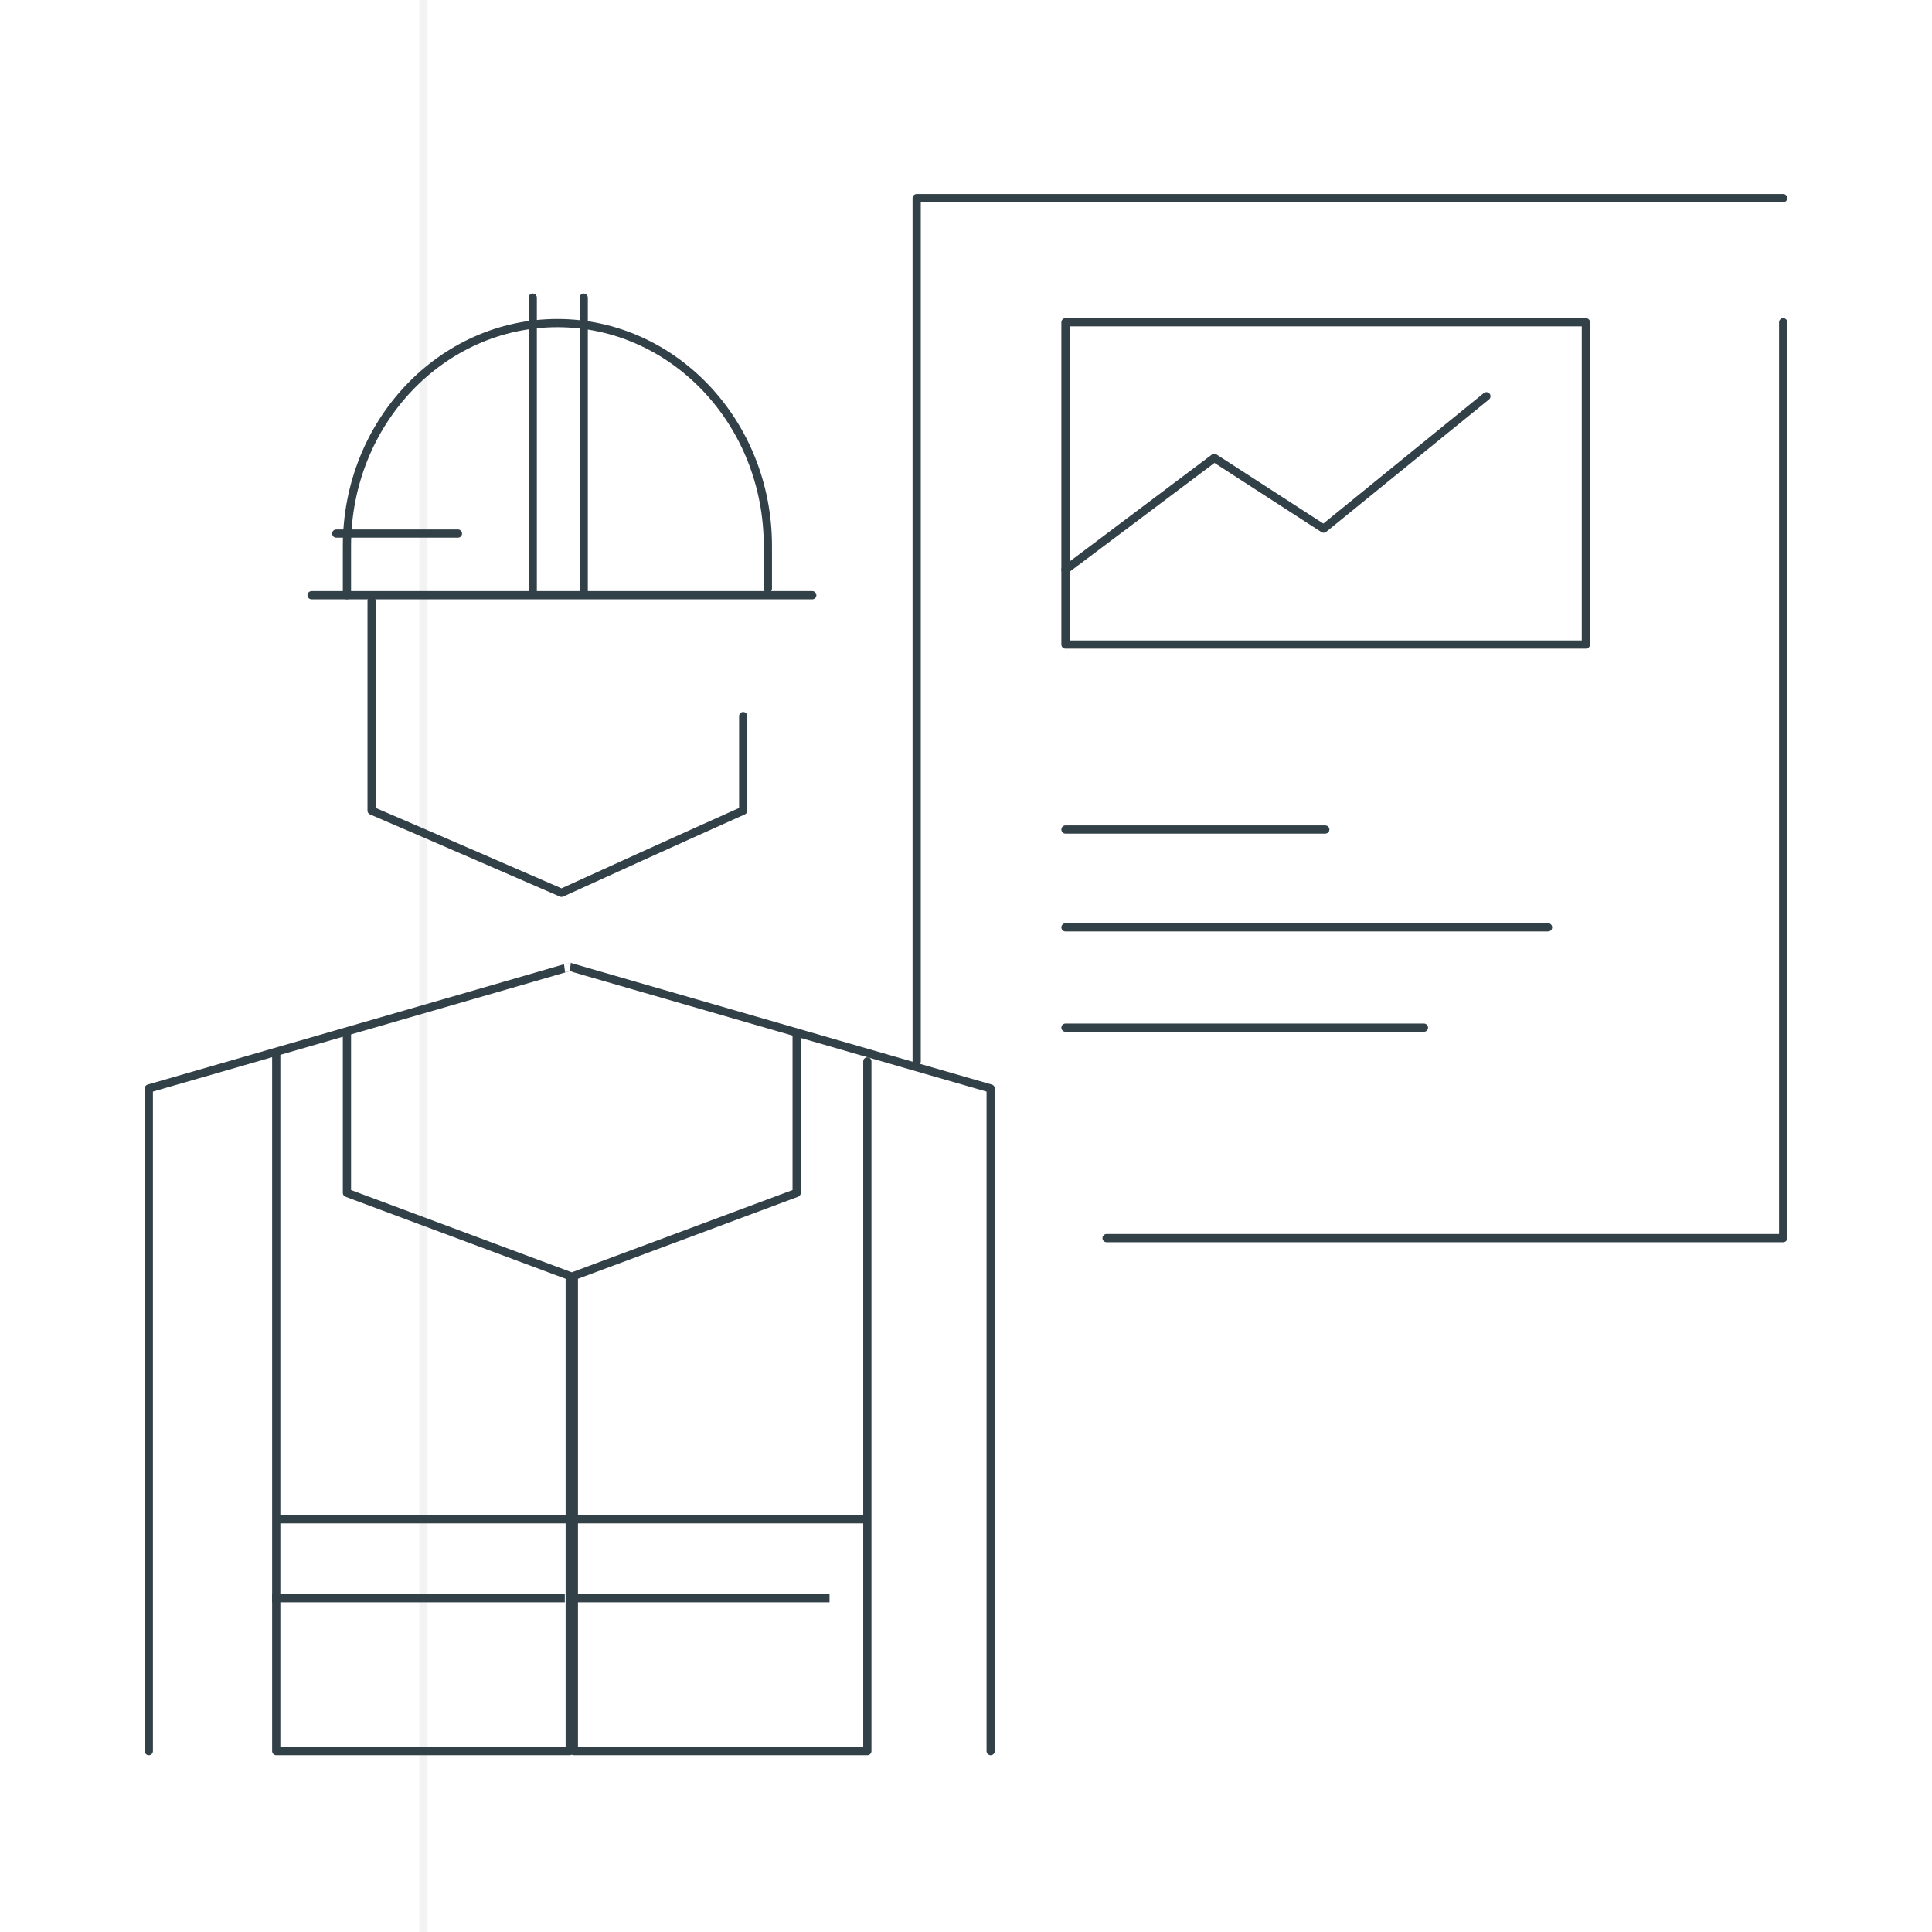 <?xml version="1.0" encoding="utf-8"?>
<!-- Generator: Adobe Illustrator 25.2.0, SVG Export Plug-In . SVG Version: 6.00 Build 0)  -->
<svg version="1.1" id="Layer_1" xmlns="http://www.w3.org/2000/svg" xmlns:xlink="http://www.w3.org/1999/xlink" x="0px" y="0px"
	 viewBox="0 0 235 235" style="enable-background:new 0 0 235 235;" xml:space="preserve">
<style type="text/css">
	.st0{display:none;fill-rule:evenodd;clip-rule:evenodd;fill:#FFFFFF;}
	.st1{opacity:0.2;}
	.st2{fill:none;stroke:#C4C4C4;}
	.st3{fill:none;}
	.st4{fill:none;stroke:#324048;stroke-linecap:round;stroke-linejoin:round;}
	.st5{fill:none;stroke:#324048;stroke-linejoin:round;}
	.st6{fill:none;stroke:#324048;}
	.st7{fill:none;stroke:#324048;stroke-linecap:round;}
</style>
<g id="NEW-Assistência-Técnica">
	<g id="Technical-Assistance-v2" transform="translate(-651, -2117)">
		<rect class="st0" width="1600" height="3982"/>
		<g id="grelha" transform="translate(114, 0)" class="st1">
			<line id="Path-4-Copy-3" class="st2" x1="588.5" y1="0.1" x2="588.5" y2="4808.2"/>
		</g>
		<g id="Formacao" transform="translate(615, 2081)">
			<rect id="Background" class="st3" width="372" height="601"/>
			<g id="Icon" transform="translate(36, 36)">
				<path id="Shape" class="st4" d="M93.4,71.6v-5.2c0-15-11.5-27.1-25.6-27.1S42.2,51.4,42.2,66.4v6"/>
				<path id="Shape-Copy" class="st4" d="M45.2,73.1v25.5c0,0,7.7,3.3,23.1,10c14.7-6.7,22.1-10,22.1-10V87.1"/>
				<path id="Shape-Copy-2" class="st4" d="M120.5,213v-80.6c0,0-51.3-14.8-51.2-14.8c0.1,0-51.2,14.8-51.2,14.8V213"/>
				<line id="Path-8" class="st4" x1="37.9" y1="72.4" x2="98.8" y2="72.4"/>
				<line id="Path-8-Copy" class="st4" x1="40.9" y1="64.9" x2="55.7" y2="64.9"/>
				<line id="Path-9" class="st4" x1="64.8" y1="36.2" x2="64.8" y2="72.3"/>
				<line id="Path-9-Copy" class="st4" x1="71" y1="36.2" x2="71" y2="72.3"/>
				<polyline id="Path-3" class="st5" points="42.2,125.6 42.2,145.1 69.3,155.2 69.3,213 33.6,213 33.6,127.8 				"/>
				<line id="Path-11" class="st6" x1="33.7" y1="184.8" x2="69.3" y2="184.8"/>
				<line id="Path-11-Copy" class="st6" x1="33.1" y1="194.4" x2="68.7" y2="194.4"/>
				<path id="Shape_1_" class="st4" d="M96.9,125.6v19.5l-27.1,10.1V213h11.6 M79.5,213h26v-83.9"/>
				<line id="Path-11_1_" class="st6" x1="105.4" y1="184.8" x2="69.9" y2="184.8"/>
				<line id="Path-11-Copy_1_" class="st6" x1="100.9" y1="194.4" x2="69.3" y2="194.4"/>
				<polyline id="Path" class="st4" points="111.5,129.1 111.5,24.1 216.9,24.1 				"/>
				<polyline id="Path_1_" class="st4" points="216.9,39.2 216.9,150.6 134.6,150.6 				"/>
				<line id="Path-7" class="st7" x1="129.6" y1="100.9" x2="161.2" y2="100.9"/>
				<line id="Path-7-Copy" class="st7" x1="129.6" y1="112.8" x2="188.3" y2="112.8"/>
				<line id="Path-7-Copy-2" class="st7" x1="129.6" y1="125" x2="173.2" y2="125"/>
				<rect id="Rectangle" x="129.6" y="39.2" class="st4" width="63.3" height="39.2"/>
				<polyline id="Path-13" class="st4" points="129.6,69.3 147.7,55.7 161,64.3 180.8,48.2 				"/>
			</g>
		</g>
	</g>
</g>
</svg>
